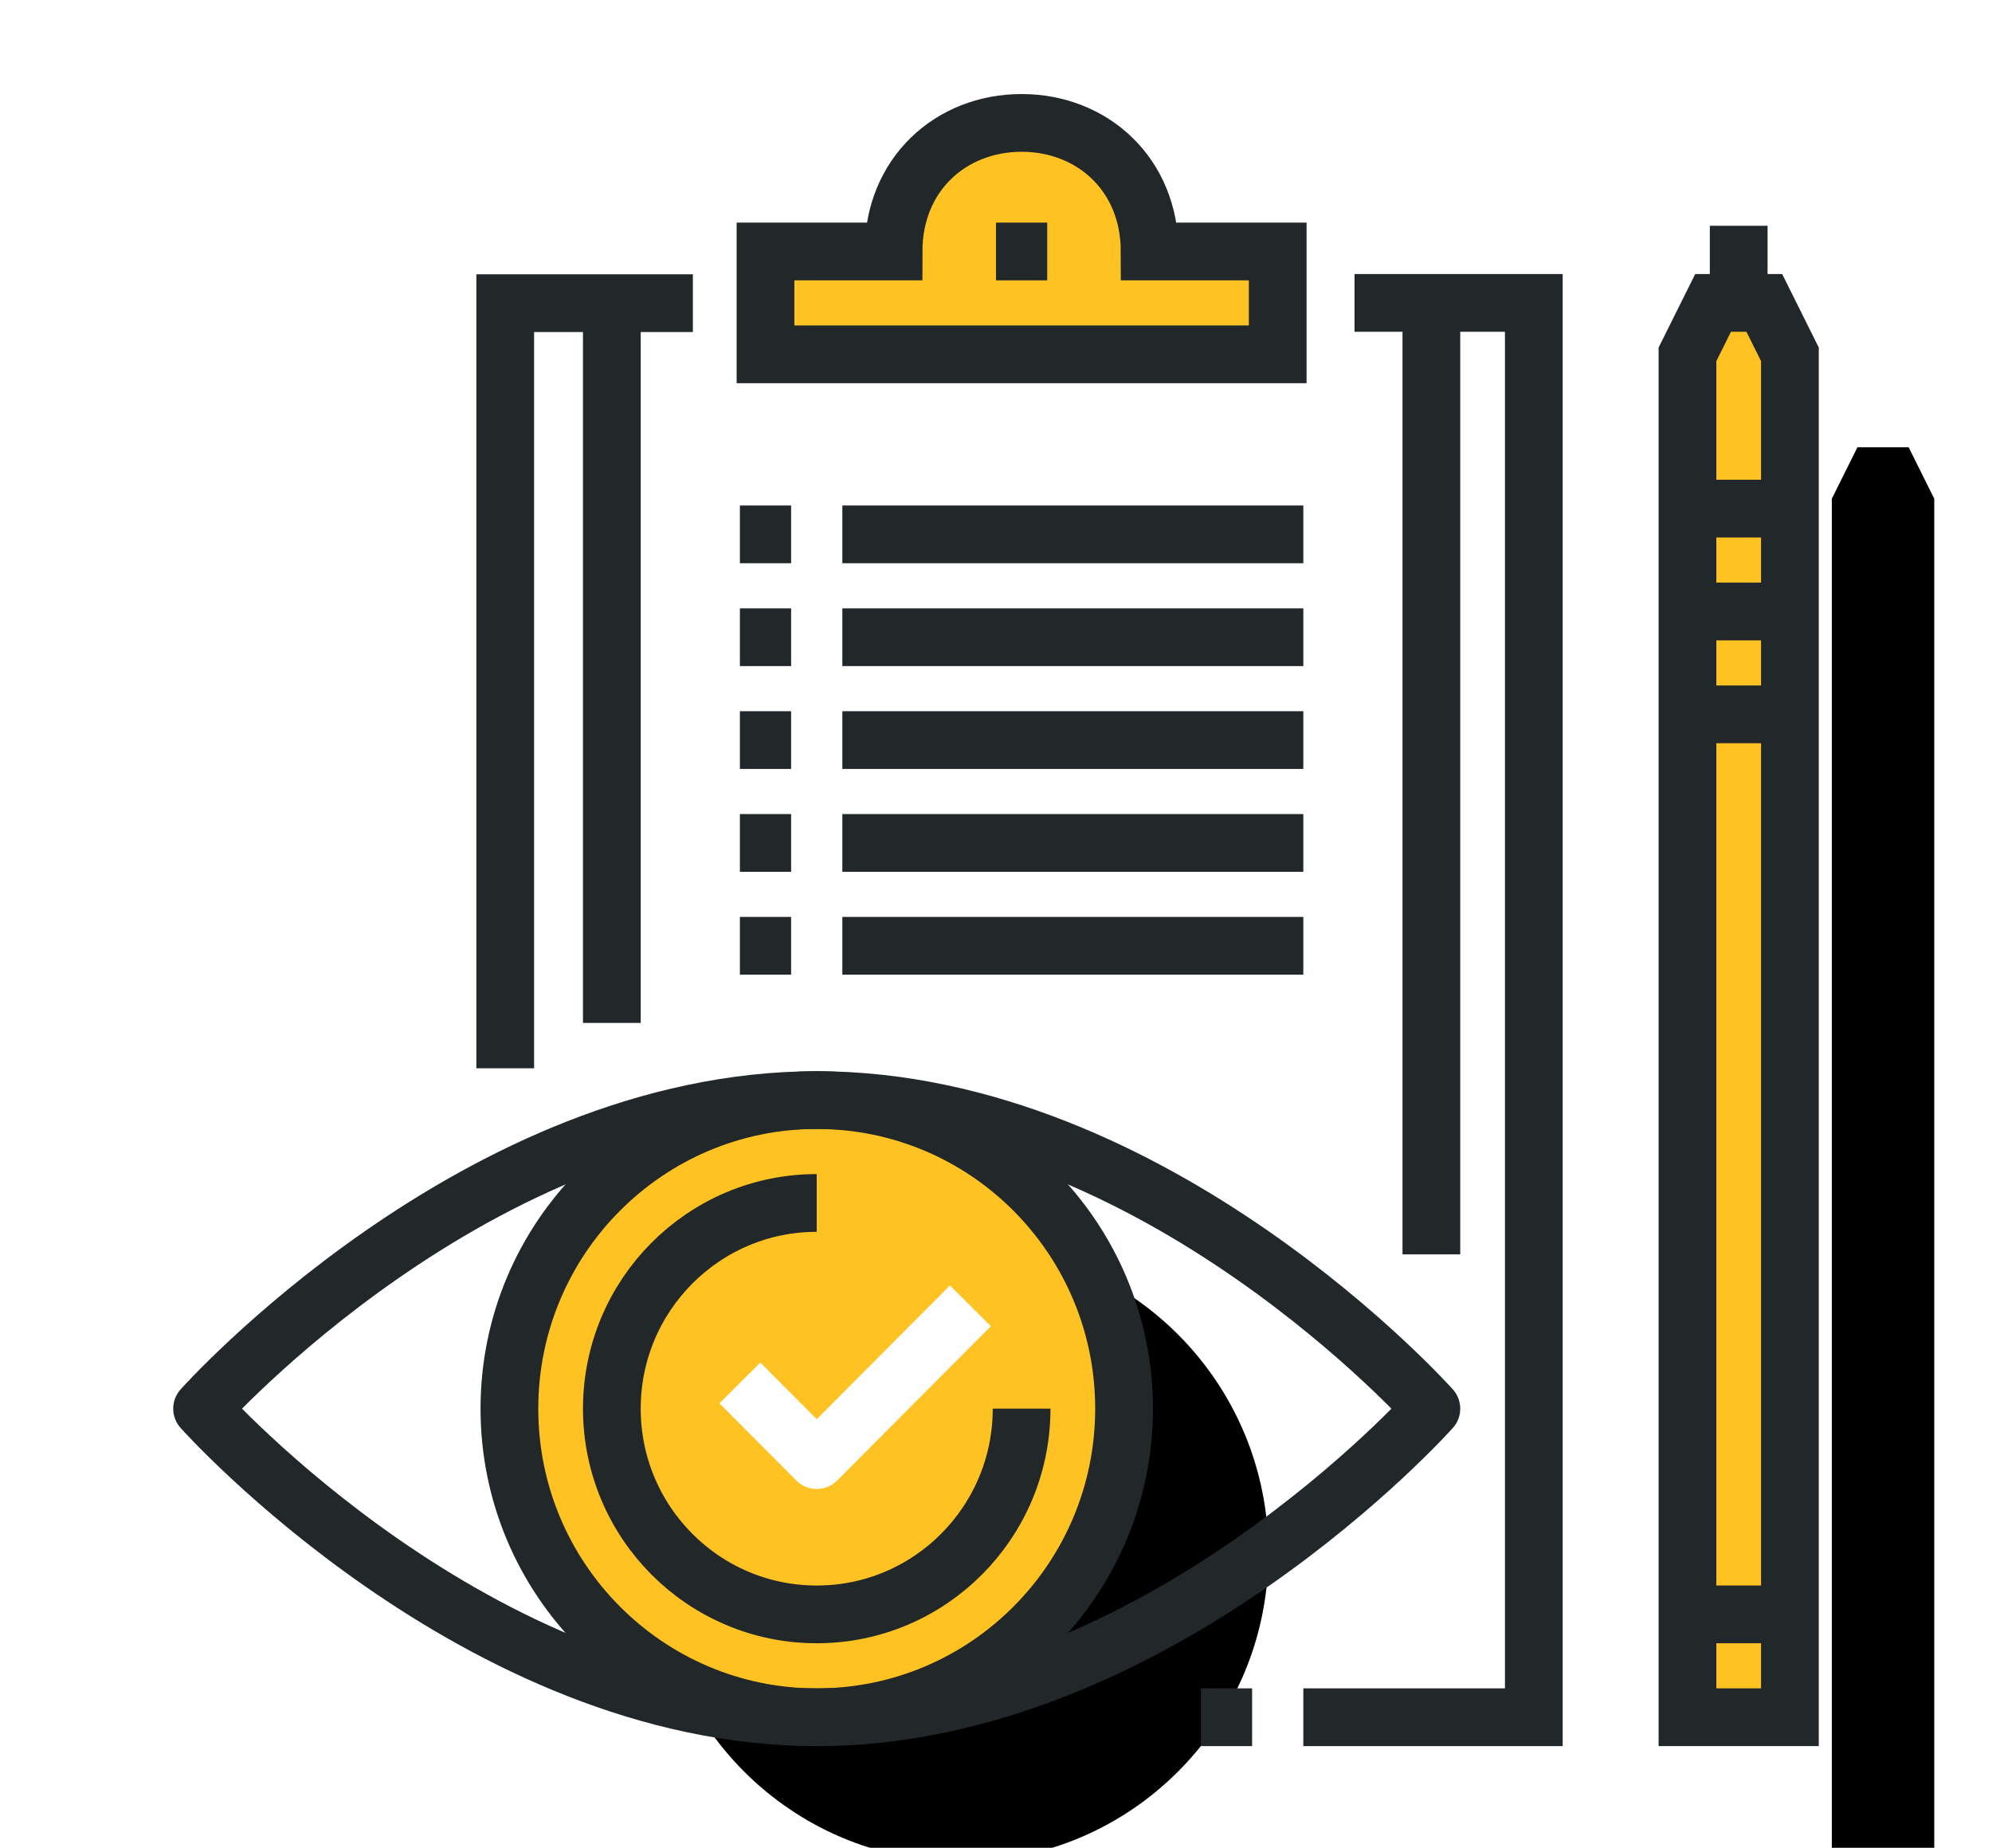 <?xml version="1.0" encoding="UTF-8"?>
<svg width="138px" height="128px" viewBox="0 0 138 128" version="1.1" xmlns="http://www.w3.org/2000/svg" xmlns:xlink="http://www.w3.org/1999/xlink">
    <!-- Generator: Sketch 49.2 (51160) - http://www.bohemiancoding.com/sketch -->
    <title>icon_transparency</title>
    <desc>Created with Sketch.</desc>
    <defs>
        <polygon id="path-1" points="110 110.951 102.903 110.951 102.903 16.545 104.677 12.982 108.226 12.982 110 16.545"></polygon>
        <filter x="-98.6%" y="-7.1%" width="438.2%" height="124.5%" filterUnits="objectBoundingBox" id="filter-2">
            <feMorphology radius="2" operator="dilate" in="SourceAlpha" result="shadowSpreadOuter1"></feMorphology>
            <feOffset dx="10" dy="10" in="shadowSpreadOuter1" result="shadowOffsetOuter1"></feOffset>
            <feComposite in="shadowOffsetOuter1" in2="SourceAlpha" operator="out" result="shadowOffsetOuter1"></feComposite>
            <feColorMatrix values="0 0 0 0 0.922   0 0 0 0 0.929   0 0 0 0 0.929  0 0 0 1 0" type="matrix" in="shadowOffsetOuter1"></feColorMatrix>
        </filter>
        <path d="M63.871,89.577 C63.871,101.381 54.338,110.952 42.581,110.952 C30.823,110.952 21.29,101.381 21.29,89.577 C21.29,77.773 30.823,68.202 42.581,68.202 C54.338,68.202 63.871,77.773 63.871,89.577 Z" id="path-3"></path>
        <filter x="-16.4%" y="-16.4%" width="156.4%" height="156.1%" filterUnits="objectBoundingBox" id="filter-4">
            <feMorphology radius="2" operator="dilate" in="SourceAlpha" result="shadowSpreadOuter1"></feMorphology>
            <feOffset dx="10" dy="10" in="shadowSpreadOuter1" result="shadowOffsetOuter1"></feOffset>
            <feComposite in="shadowOffsetOuter1" in2="SourceAlpha" operator="out" result="shadowOffsetOuter1"></feComposite>
            <feColorMatrix values="0 0 0 0 0.922   0 0 0 0 0.929   0 0 0 0 0.929  0 0 0 1 0" type="matrix" in="shadowOffsetOuter1"></feColorMatrix>
        </filter>
    </defs>
    <g id="icon_transparency" stroke="none" stroke-width="1" fill="none" fill-rule="evenodd">
        <g id="Page-1-Copy" transform="translate(14, 8)">
            <polyline id="Stroke-1" stroke="#222829" stroke-width="4" points="21 66 21 13 34 13"></polyline>
            <g id="Group-54">
                <polyline id="Stroke-2" stroke="#222829" stroke-width="4" points="79.839 12.982 92.258 12.982 92.258 110.951 76.29 110.951"></polyline>
                <path d="M65.645,9.42 C65.645,4.076 61.675,0.514 56.774,0.514 C51.874,0.514 47.903,4.076 47.903,9.42 L39.032,9.42 L39.032,16.545 L74.516,16.545 L74.516,9.42 L65.645,9.42 Z" id="Stroke-4" stroke="#222829" stroke-width="4" fill="#FFC223"></path>
                <path d="M55,9.42 L58.548,9.42" id="Stroke-6" stroke="#222829" stroke-width="4"></path>
                <path d="M28.387,62.857 L28.387,12.982" id="Stroke-8" stroke="#222829" stroke-width="4"></path>
                <path d="M85.161,12.982 L85.161,78.889" id="Stroke-10" stroke="#222829" stroke-width="4"></path>
                <path d="M37.258,36.139 L40.806,36.139" id="Stroke-12" stroke="#222829" stroke-width="4"></path>
                <path d="M44.355,36.139 L76.29,36.139" id="Stroke-14" stroke="#222829" stroke-width="4"></path>
                <path d="M37.258,43.264 L40.806,43.264" id="Stroke-16" stroke="#222829" stroke-width="4"></path>
                <path d="M44.355,43.264 L76.29,43.264" id="Stroke-18" stroke="#222829" stroke-width="4"></path>
                <path d="M37.258,29.014 L40.806,29.014" id="Stroke-20" stroke="#222829" stroke-width="4"></path>
                <path d="M44.355,29.014 L76.29,29.014" id="Stroke-22" stroke="#222829" stroke-width="4"></path>
                <path d="M37.258,50.389 L40.806,50.389" id="Stroke-24" stroke="#222829" stroke-width="4"></path>
                <path d="M44.355,50.389 L76.29,50.389" id="Stroke-26" stroke="#222829" stroke-width="4"></path>
                <path d="M37.258,57.514 L40.806,57.514" id="Stroke-28" stroke="#222829" stroke-width="4"></path>
                <path d="M44.355,57.514 L76.29,57.514" id="Stroke-30" stroke="#222829" stroke-width="4"></path>
                <g id="Stroke-32">
                    <use fill="black" fill-opacity="1" filter="url(#filter-2)" xlink:href="#path-1"></use>
                    <use stroke="#222829" stroke-width="4" fill="#FFC223" fill-rule="evenodd" xlink:href="#path-1"></use>
                </g>
                <path d="M106.452,12.982 L106.452,7.639" id="Stroke-34" stroke="#222829" stroke-width="4"></path>
                <path d="M110,27.232 L102.903,27.232" id="Stroke-36" stroke="#222829" stroke-width="4"></path>
                <path d="M110,34.357 L102.903,34.357" id="Stroke-38" stroke="#222829" stroke-width="4"></path>
                <path d="M110,41.482 L102.903,41.482" id="Stroke-40" stroke="#222829" stroke-width="4"></path>
                <path d="M110,103.826 L102.903,103.826" id="Stroke-42" stroke="#222829" stroke-width="4"></path>
                <g id="Stroke-46" stroke-linejoin="round">
                    <use fill="black" fill-opacity="1" filter="url(#filter-4)" xlink:href="#path-3"></use>
                    <use stroke="#222829" stroke-width="4" fill="#FFC223" fill-rule="evenodd" xlink:href="#path-3"></use>
                </g>
                <path d="M56.774,89.577 C56.774,97.447 50.419,103.827 42.581,103.827 C34.742,103.827 28.387,97.447 28.387,89.577 C28.387,81.708 34.742,75.327 42.581,75.327" id="Stroke-48" stroke="#222829" stroke-width="4" stroke-linejoin="round"></path>
                <polyline id="Stroke-50" stroke="#FFFFFF" stroke-width="4" stroke-linejoin="round" points="53.226 82.452 42.581 93.14 37.258 87.796"></polyline>
                <path d="M72.742,110.951 L69.194,110.951" id="Stroke-52" stroke="#222829" stroke-width="4"></path>
                <path d="M85.161,89.577 C85.161,89.577 66.098,110.952 42.581,110.952 C19.064,110.952 0,89.577 0,89.577 C0,89.577 19.064,68.202 42.581,68.202 C66.098,68.202 85.161,89.577 85.161,89.577 Z" id="Stroke-44" stroke="#222829" stroke-width="4" stroke-linejoin="round"></path>
            </g>
        </g>
    </g>
</svg>